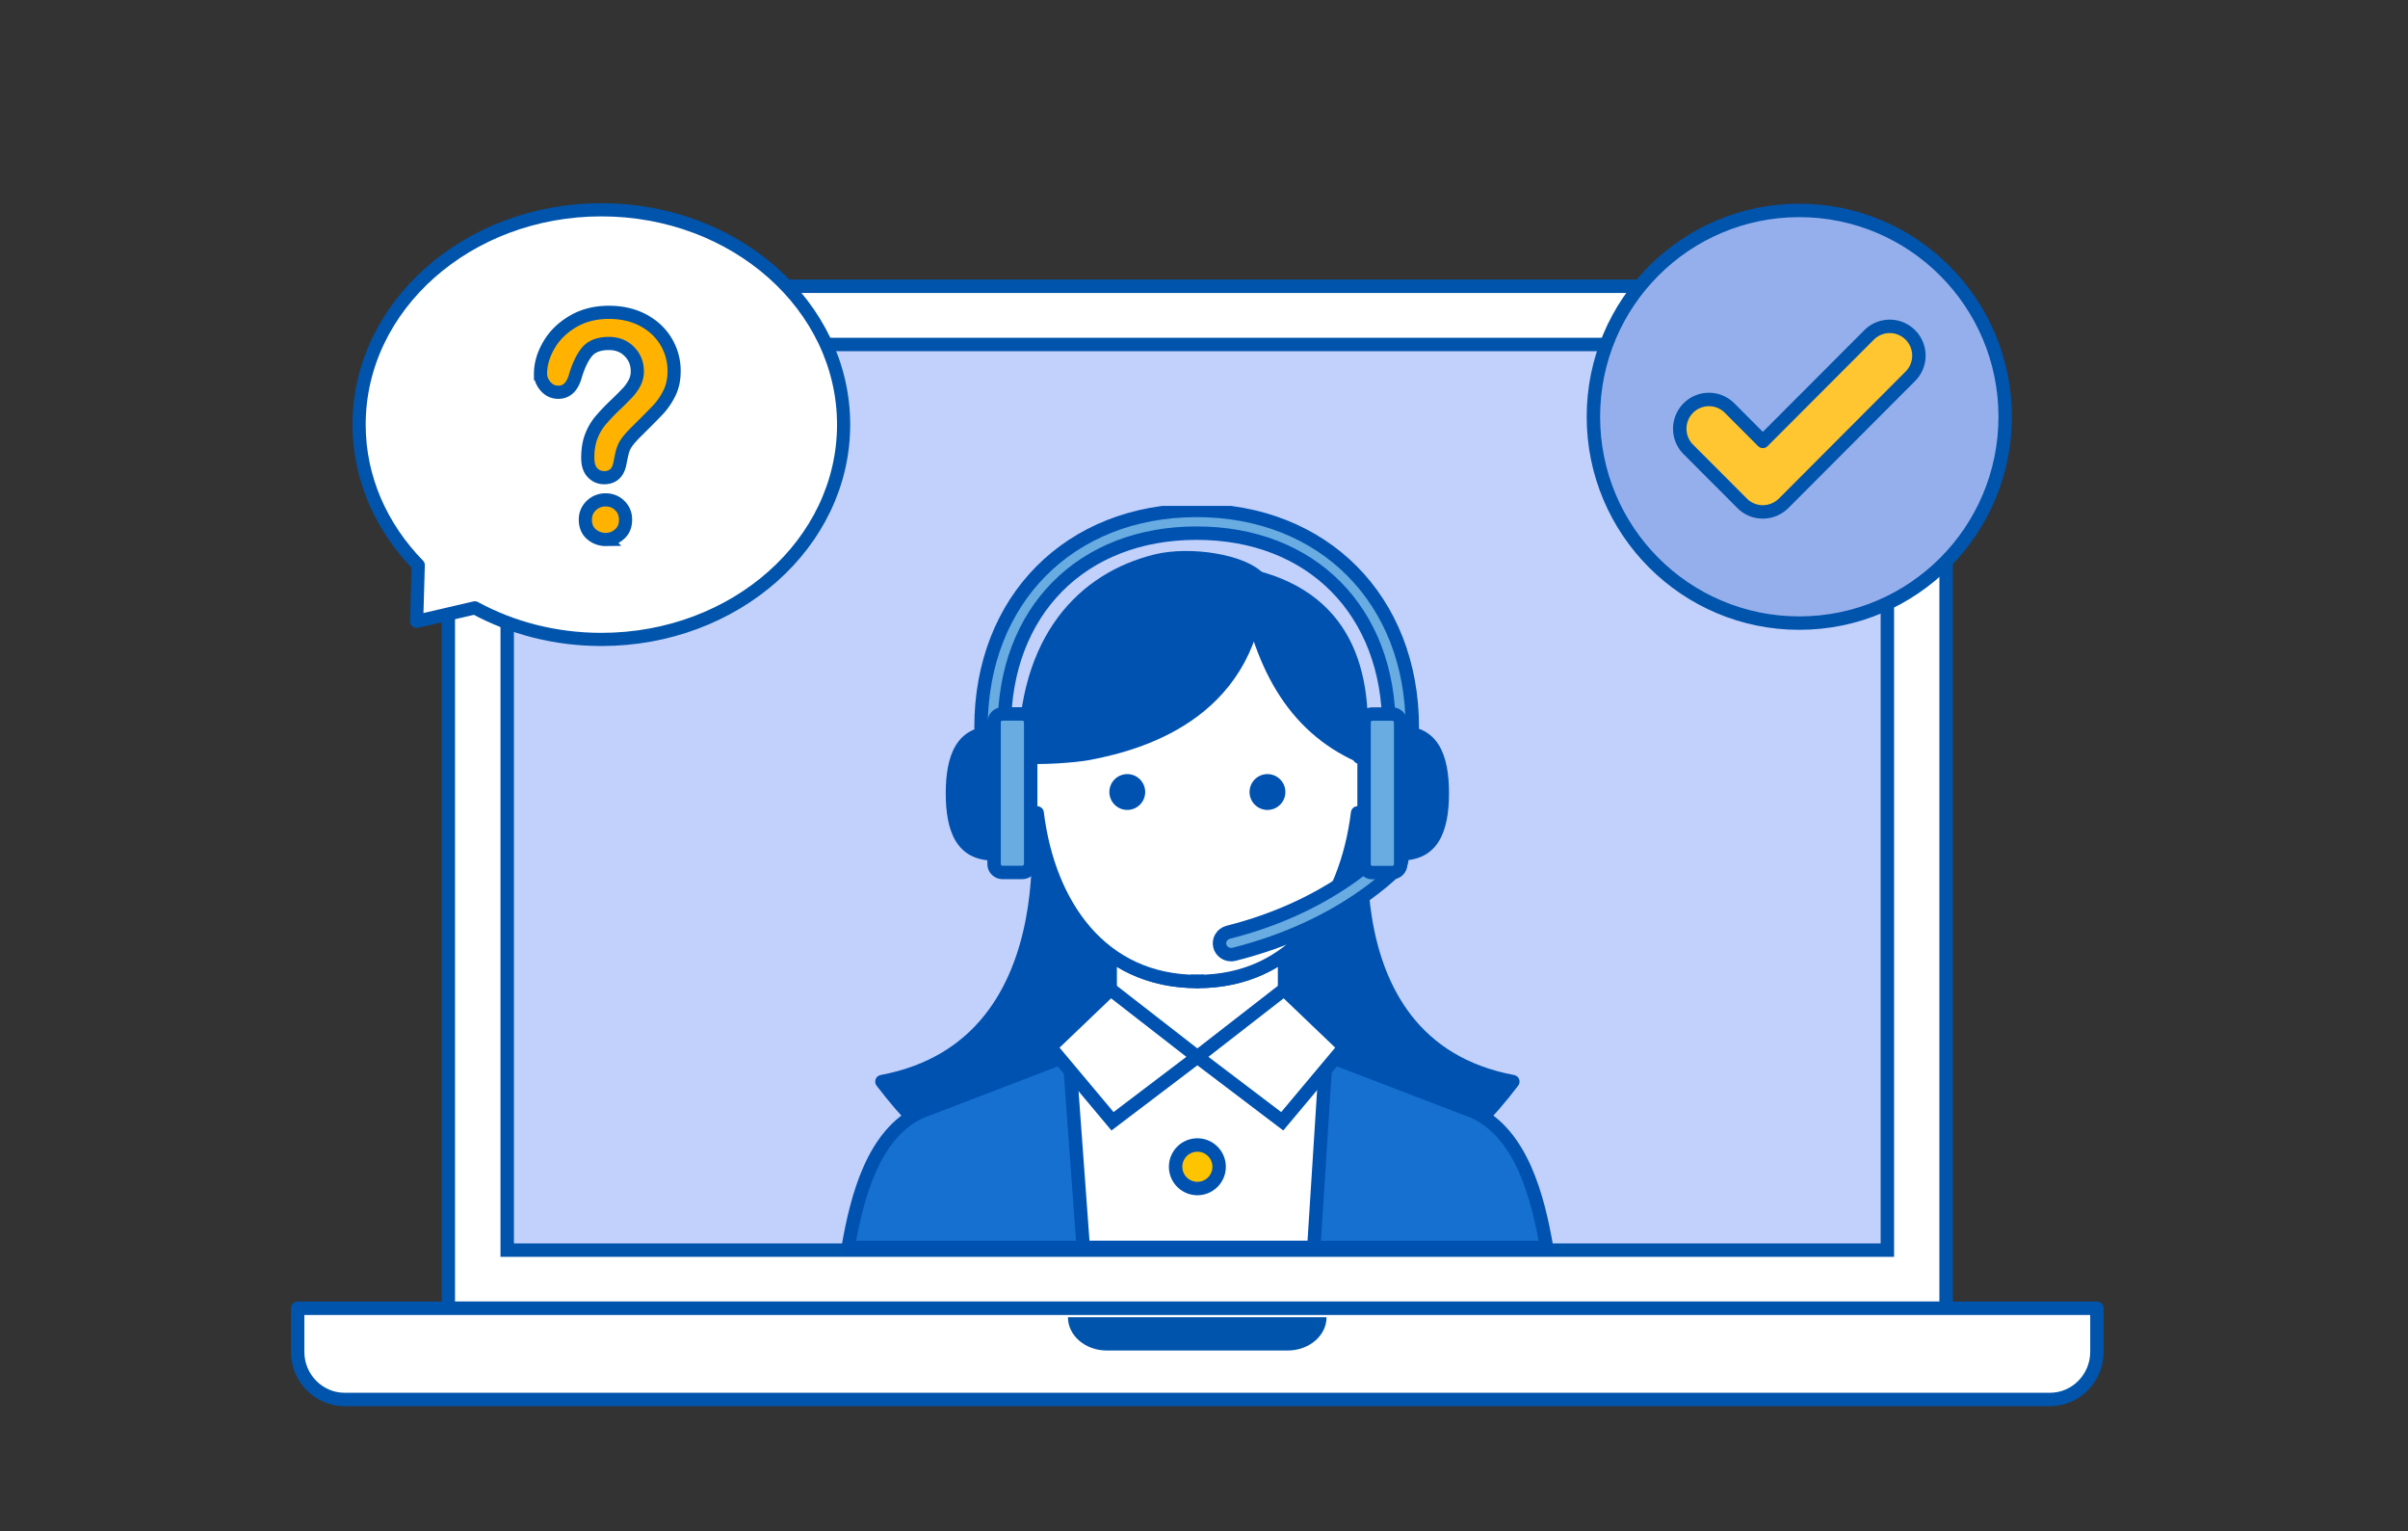 <svg fill="none" height="171" viewBox="0 0 269 171" width="269" xmlns="http://www.w3.org/2000/svg" xmlns:xlink="http://www.w3.org/1999/xlink"><rect x="0" y="0" width="269" height="171" fill="#333333" stroke="none"/><clipPath id="a"><path d="m0 0h203.5v144.04h-203.5z" transform="translate(32 13.5)"/></clipPath><clipPath id="b"><path d="m0 0h79.52v83.55h-79.52z" transform="translate(94 56.5)"/></clipPath><clipPath id="c"><path d="m0 0h57.865v51h-57.865z" transform="translate(39.135 22.5)"/></clipPath><g clip-path="url(#a)"><path d="m210.84 38.47h-154.18v101.14h154.18z" fill="#c3d0f7"/><g stroke="#0054ac" stroke-miterlimit="10" stroke-width="1.5"><path d="m217.41 146.1h-167.33v-111.7c0-1.34 1.09-2.43 2.43-2.43h162.46c1.34 0 2.43 1.09 2.43 2.43v111.7z" fill="#fff" stroke-linejoin="round"/><path d="m210.84 38.47h-154.18v101.14h154.18z" fill="#c2d1fc"/><path d="m234.25 146.1v4.87c0 2.93-2.36 5.32-5.25 5.32h-190.5c-2.89 0-5.25-2.39-5.25-5.32v-4.87z" fill="#fff" stroke-linejoin="round"/></g><path d="m148.19 147.1c0 2.05-1.94 3.72-4.34 3.72h-20.21c-2.39 0-4.34-1.66-4.34-3.72z" fill="#0054ac"/><g clip-path="url(#b)"><g stroke="#0052b1" stroke-linejoin="round" stroke-miterlimit="10" stroke-width="1.5"><path d="m152.74 87.9-18.98-11.48-18.26 11.48s5.2 28.73-16.98 32.89c10.79 14.17 24.29 17.83 35.24 17.83s24.46-3.66 35.24-17.83c-22.18-4.16-16.26-32.89-16.26-32.89z" fill="#0052b1" stroke-linecap="round"/><path d="m164.72 124.18-30.96-11.87-30.96 11.87c-5.25 2.47-7.07 9.45-8.05 15.13h78.02c-.98-5.68-2.8-12.66-8.05-15.13z" fill="#1670d0" stroke-linecap="round"/><path d="m146.77 139.3 1.44-22.65-14.45-3.63-14.45 3.04 1.7 23.24z" fill="#fff"/><path d="m133.76 132.73a2.43 2.43 0 1 0 0-4.86 2.43 2.43 0 0 0 0 4.86z" fill="#ffc400" stroke-linecap="round"/><path d="m143.5 94.65h-19.48v23.38h19.48z" fill="#fff" stroke-linecap="round"/><path d="m152.86 84.38c-.34-.04-.67.04-1 .18-.71-11.21-7.87-18.77-18.1-18.77-10.22 0-17.38 7.56-18.1 18.77-.33-.14-.66-.22-1-.18-1.65.18-2.7 2.59-2.35 5.37s1.97 4.89 3.62 4.7c.2-.02.39-.08.58-.17 2.09 8.69 7.81 15.32 17.25 15.32s15.16-6.63 17.25-15.32c.18.09.37.14.58.17 1.65.18 3.27-1.92 3.62-4.7.34-2.78-.71-5.19-2.35-5.37z" fill="#fff" stroke-linecap="round"/></g><path d="m151.66 90.78c-1.28 10.35-7.22 18.83-17.9 18.83z" fill="#fff"/><path d="m151.66 90.78c-1.28 10.35-7.22 18.83-17.9 18.83" stroke="#0052b1" stroke-linecap="round" stroke-linejoin="round" stroke-miterlimit="10" stroke-width="1.5"/><path d="m115.86 90.78c1.28 10.35 7.22 18.83 17.9 18.83z" fill="#fff"/><path d="m115.86 90.78c1.28 10.35 7.22 18.83 17.9 18.83" stroke="#0052b1" stroke-linecap="round" stroke-linejoin="round" stroke-miterlimit="10" stroke-width="1.5"/><path d="m124.07 110.5 9.69 7.53-9.48 7.19-6.94-8.28zm19.38 0-9.69 7.53 9.48 7.19 6.94-8.28z" fill="#fff" stroke="#0052b1" stroke-miterlimit="10" stroke-width="1.5"/><path d="m125.93 90.45a2 2 0 1 0 0-4 2 2 0 0 0 0 4zm15.66 0a2 2 0 1 0 0-4 2 2 0 0 0 0 4z" fill="#0052b1"/><path d="m151.92 84.43c.81-9.35-1.51-17.94-12.92-20.27 1.65 9.89 5.33 16.88 12.92 20.27z" style="fill:#0052b1;stroke:#0052b1;stroke-width:1.5;stroke-miterlimit:10;stroke-linecap:round;stroke-linejoin:round"/><path d="m140.68 64.67c-1.68-1.98-7.66-2.98-11.55-2.02-8.05 2-14.64 8.65-14.64 21.86 1.76.19 5.58-.09 7.09-.37 6.67-1.25 18.43-5.01 19.1-19.47z" style="fill:#0052b1;stroke:#0052b1;stroke-width:1.5;stroke-miterlimit:10;stroke-linecap:round;stroke-linejoin:round"/><path d="m156.47 81.06c4.26 0 5.4 3.37 5.4 7.52s-1.14 7.52-5.4 7.52m-45.42.01c-4.26 0-5.4-3.37-5.4-7.52s1.14-7.52 5.4-7.52" fill="#0052b1"/><path d="m137.53 106.61c-.58 0-1.11-.38-1.26-.95-.18-.68.24-1.37.94-1.55 11.45-2.88 17.06-8.96 17.11-9.02.48-.53 1.3-.58 1.84-.11.54.46.59 1.27.12 1.79-.25.27-6.2 6.73-18.42 9.8-.11.03-.22.04-.33.04zm20.24-25.37h-2.61c0-12.98-8.63-21.7-21.48-21.7s-21.48 8.72-21.48 21.7h-2.61c0-14.27 9.91-24.24 24.09-24.24s24.09 9.97 24.09 24.24z" style="fill:#68ace2;stroke:#0052b1;stroke-width:1.5;stroke-miterlimit:10;stroke-linecap:round;stroke-linejoin:round"/><path d="m114.2 97.43h-2.21c-.51 0-.94-.42-.94-.94v-15.82c0-.51.42-.94.94-.94h2.21c.51 0 .94.42.94.94v15.83a.95.95 0 0 1 -.94.93zm39.12-17.69h2.21c.51 0 .94.42.94.94v15.83c0 .51-.42.94-.94.94h-2.21c-.51 0-.94-.42-.94-.94v-15.84a.95.95 0 0 1 .94-.93z" style="fill:#68ace2;stroke:#0052b1;stroke-width:1.5;stroke-miterlimit:10;stroke-linecap:round;stroke-linejoin:round"/></g><g clip-path="url(#c)" stroke="#0054ac" stroke-miterlimit="10" stroke-width="1.471"><path d="m46.724 63.116c-4.113-4.21-6.609-9.69-6.609-15.696 0-13.247 12.115-23.99 27.063-23.99 14.949 0 27.063 10.737 27.063 23.99s-12.114 23.99-27.063 23.99c-5.179 0-10.02-1.29-14.133-3.527l-6.503 1.512.182-6.28z" fill="#fff" stroke-linecap="round" stroke-linejoin="round"/><path d="m60.381 41.741c0-1.035.301-2.095.91-3.155.608-1.072 1.492-1.953 2.658-2.653s2.52-1.054 4.076-1.054c1.442 0 2.715.298 3.818.88 1.104.59 1.957 1.383 2.559 2.387a6.3 6.3 0 0 1 .903 3.292c0 .93-.17 1.748-.515 2.442a7.593 7.593 0 0 1 -1.222 1.816c-.477.509-1.323 1.364-2.546 2.573-.339.34-.608.638-.815.892-.207.26-.358.496-.458.701-.1.217-.175.428-.232.645-.056.217-.138.589-.245 1.128-.188 1.134-.777 1.71-1.774 1.71-.52 0-.953-.185-1.304-.557-.358-.366-.533-.924-.533-1.661 0-.918.125-1.711.388-2.387a6.117 6.117 0 0 1 1.029-1.773 23.233 23.233 0 0 1 1.73-1.81 31.362 31.362 0 0 0 1.38-1.388c.282-.317.52-.658.715-1.042.194-.384.294-.8.294-1.246 0-.88-.294-1.618-.89-2.22-.59-.6-1.354-.904-2.289-.904-1.097 0-1.9.31-2.42.911-.514.608-.953 1.506-1.31 2.684-.34 1.24-.979 1.854-1.925 1.854-.559 0-1.029-.217-1.411-.651-.383-.44-.57-.905-.57-1.414zm7.28 18.504a2.373 2.373 0 0 1 -1.586-.582c-.458-.391-.684-.936-.684-1.63 0-.62.22-1.141.658-1.57a2.248 2.248 0 0 1 1.612-.638c.627 0 1.154.217 1.58.639.427.421.64.942.64 1.568 0 .688-.22 1.228-.671 1.618-.445.397-.96.595-1.549.595z" fill="#ffb300"/></g><path d="m201 69.587c12.703 0 23-10.317 23-23.044 0-12.726-10.297-23.043-23-23.043s-23 10.317-23 23.043c0 12.727 10.297 23.044 23 23.044z" fill="#95afec"/><path d="m201 69.587c12.703 0 23-10.317 23-23.044 0-12.726-10.297-23.043-23-23.043s-23 10.317-23 23.043c0 12.727 10.297 23.044 23 23.044z" stroke="#0054ac" stroke-linecap="round" stroke-linejoin="round" stroke-miterlimit="10" stroke-width="1.5"/><path d="m196.929 57.169c-.83 0-1.669-.315-2.306-.954l-6.02-6.028a3.266 3.266 0 0 1 0-4.616 3.252 3.252 0 0 1 4.611 0l3.715 3.72 11.866-11.885a3.253 3.253 0 0 1 4.612 0 3.267 3.267 0 0 1 0 4.617l-14.163 14.192a3.327 3.327 0 0 1 -2.315.953z" fill="#ffc631"/><path d="m196.929 57.169c-.83 0-1.669-.315-2.306-.954l-6.02-6.028a3.266 3.266 0 0 1 0-4.616 3.252 3.252 0 0 1 4.611 0l3.715 3.72 11.866-11.885a3.253 3.253 0 0 1 4.612 0 3.267 3.267 0 0 1 0 4.617l-14.163 14.192a3.327 3.327 0 0 1 -2.315.953z" stroke="#0054ac" stroke-linecap="round" stroke-linejoin="round" stroke-miterlimit="10" stroke-width="1.5"/></g></svg>